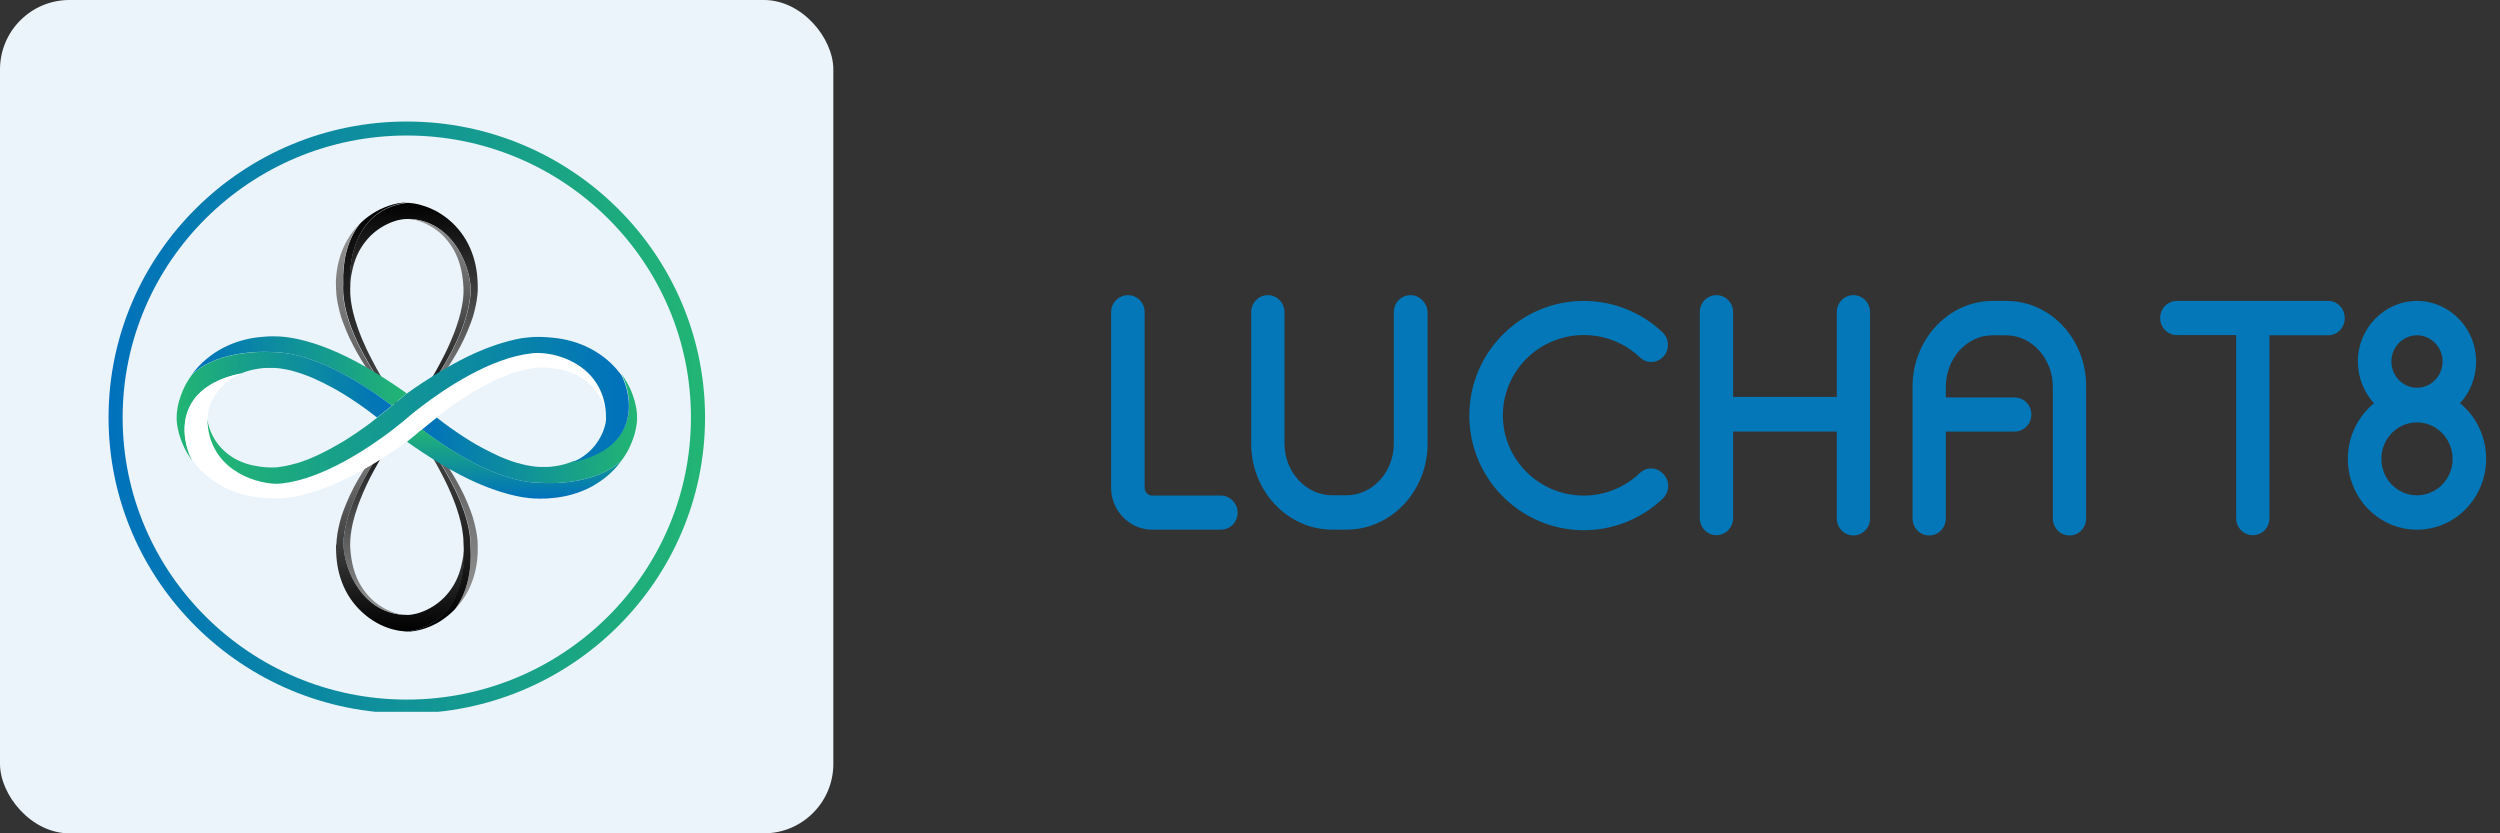 <svg width="144" height="48" viewBox="0 0 144 48" fill="none" xmlns="http://www.w3.org/2000/svg">
<rect x="0" y="0" width="144" height="48" fill="#333333" stroke="none"/>
<path d="M70.312 28.544H66.36C66.124 28.544 65.932 28.348 65.932 28.106V17.982C65.932 17.438 65.504 17 64.973 17C64.442 17 64 17.438 64 17.982V28.091C64 29.42 65.062 30.508 66.36 30.508H70.327C70.858 30.508 71.286 30.07 71.286 29.526C71.286 28.982 70.843 28.544 70.312 28.544Z" fill="#0377B7"/>
<path d="M81.242 17C80.711 17 80.283 17.438 80.283 17.982V25.552C80.283 27.199 79.059 28.529 77.54 28.529H76.729C75.225 28.529 73.986 27.184 73.986 25.552V17.982C73.986 17.438 73.558 17 73.027 17C72.496 17 72.068 17.438 72.068 17.982V25.552C72.068 28.287 74.163 30.508 76.744 30.508H77.555C80.136 30.508 82.23 28.287 82.23 25.552V17.982C82.201 17.438 81.773 17 81.242 17Z" fill="#0377B7"/>
<path d="M115.575 17.334H114.778C112.227 17.334 110.162 19.555 110.162 22.29V29.86C110.162 30.404 110.59 30.842 111.121 30.842C111.652 30.842 112.079 30.404 112.079 29.86V24.859H116.047C116.578 24.859 117.005 24.421 117.005 23.877C117.005 23.333 116.578 22.895 116.047 22.895H112.079V22.29C112.079 20.643 113.289 19.313 114.764 19.313H115.56C117.035 19.313 118.244 20.658 118.244 22.29V29.86C118.244 30.404 118.672 30.842 119.203 30.842C119.734 30.842 120.162 30.404 120.162 29.86V22.29C120.191 19.555 118.126 17.334 115.575 17.334Z" fill="#0377B7"/>
<path d="M94.455 27.246C93.585 28.077 92.435 28.546 91.225 28.546C88.659 28.546 86.565 26.476 86.565 23.922C86.565 21.368 88.659 19.298 91.225 19.298C92.435 19.298 93.585 19.752 94.455 20.583C94.854 20.96 95.458 20.93 95.812 20.537C96.181 20.144 96.151 19.51 95.768 19.147C94.544 17.984 92.921 17.334 91.225 17.334C87.582 17.334 84.633 20.296 84.633 23.937C84.633 27.579 87.597 30.54 91.225 30.54C92.921 30.54 94.544 29.89 95.783 28.712C96.166 28.334 96.196 27.715 95.827 27.322C95.458 26.899 94.854 26.868 94.455 27.246Z" fill="#0377B7"/>
<path d="M134.114 17.334H125.382C124.852 17.334 124.424 17.772 124.424 18.316C124.424 18.86 124.852 19.298 125.382 19.298H128.804V29.845C128.804 30.389 129.232 30.827 129.763 30.827C130.294 30.827 130.721 30.389 130.721 29.845V19.313H134.099C134.63 19.313 135.058 18.875 135.058 18.331C135.058 17.787 134.645 17.334 134.114 17.334Z" fill="#0377B7"/>
<path d="M106.757 17C106.226 17 105.799 17.438 105.799 17.982V22.863H99.826V17.982C99.826 17.438 99.398 17 98.867 17C98.336 17 97.908 17.438 97.908 17.982V29.843C97.908 30.387 98.336 30.826 98.867 30.826C99.398 30.826 99.826 30.387 99.826 29.843V24.857H105.799V29.859C105.799 30.403 106.226 30.841 106.757 30.841C107.288 30.841 107.716 30.403 107.716 29.859V17.982C107.716 17.438 107.288 17 106.757 17Z" fill="#0377B7"/>
<path d="M141.696 23.227C142.271 22.607 142.625 21.761 142.625 20.824C142.625 18.905 141.092 17.334 139.218 17.334C137.345 17.334 135.812 18.905 135.812 20.824C135.812 21.746 136.165 22.592 136.741 23.227C135.826 23.982 135.236 25.131 135.236 26.43C135.236 28.682 137.021 30.51 139.218 30.51C141.416 30.51 143.201 28.682 143.201 26.43C143.201 25.131 142.611 23.967 141.696 23.227ZM137.744 20.824C137.744 19.993 138.407 19.313 139.218 19.313C140.03 19.313 140.693 19.993 140.693 20.824C140.693 21.655 140.03 22.335 139.218 22.335C138.407 22.335 137.744 21.655 137.744 20.824ZM139.218 28.53C138.083 28.53 137.168 27.594 137.168 26.43C137.168 25.267 138.083 24.33 139.218 24.33C140.354 24.33 141.269 25.282 141.269 26.43C141.283 27.579 140.354 28.53 139.218 28.53Z" fill="#0377B7"/>
<rect x="0" y="0" width="48" height="48" rx="4" fill="#EBF4FA"/>
<g clip-path="url(#clip0_6277_278)">
<path d="M19.354 31.427C19.354 31.427 19.354 31.435 19.354 31.451V31.587C19.354 31.667 19.354 31.746 19.362 31.834L19.378 32.082L19.402 32.329C19.482 32.992 19.683 33.646 20.029 34.237C20.375 34.828 20.866 35.339 21.445 35.722C21.517 35.77 21.59 35.81 21.67 35.858C21.742 35.897 21.823 35.945 21.895 35.977C22.048 36.057 22.217 36.121 22.378 36.177C22.547 36.233 22.715 36.281 22.892 36.312C22.981 36.328 23.069 36.344 23.166 36.352L23.319 36.368L23.439 36.376C26.15 36.049 26.922 33.471 26.721 31.252C26.721 31.283 26.721 31.315 26.721 31.347V31.443L26.713 31.674V31.73L26.705 31.786L26.689 31.994L26.656 32.201C26.56 32.76 26.383 33.303 26.093 33.766C25.949 33.998 25.78 34.213 25.587 34.413C25.394 34.604 25.177 34.78 24.951 34.923C24.718 35.067 24.477 35.187 24.22 35.275C24.091 35.323 23.962 35.355 23.833 35.379C23.769 35.395 23.705 35.403 23.64 35.41L23.544 35.419H23.48H23.471H23.463H23.439C20.962 35.403 19.788 32.856 19.788 31.259C19.788 31.132 19.796 31.012 19.812 30.9C20.15 27.899 23.11 24.402 23.423 24.035L23.399 24.003L23.343 24.059L23.262 24.139L23.102 24.306C22.997 24.418 22.892 24.538 22.788 24.65C22.579 24.881 22.378 25.121 22.185 25.36C21.984 25.6 21.799 25.847 21.614 26.103C21.429 26.358 21.252 26.613 21.083 26.877C20.745 27.404 20.423 27.947 20.158 28.521C20.021 28.809 19.901 29.104 19.788 29.399L19.707 29.631L19.667 29.743L19.635 29.863C19.611 29.942 19.587 30.014 19.571 30.094L19.515 30.333C19.498 30.413 19.482 30.493 19.466 30.573L19.442 30.693L19.434 30.756L19.426 30.82L19.394 31.076C19.386 31.156 19.386 31.235 19.378 31.307L19.37 31.363L19.354 31.427Z" fill="url(#paint0_linear_6277_278)"/>
<path d="M20.167 16.596L20.175 16.476L20.183 16.357V16.301L20.191 16.245L20.207 16.037L20.239 15.83C20.336 15.271 20.513 14.728 20.802 14.265C20.947 14.034 21.116 13.818 21.309 13.618C21.502 13.419 21.719 13.251 21.944 13.108C22.177 12.964 22.419 12.844 22.676 12.756C22.805 12.709 22.933 12.677 23.062 12.653C23.191 12.629 23.32 12.613 23.432 12.613H23.44C25.861 12.613 27.043 15.024 27.116 16.636V16.644C27.084 19.741 23.802 23.613 23.464 23.996L23.488 24.028C23.706 23.82 23.907 23.597 24.108 23.373C24.317 23.142 24.518 22.902 24.711 22.663C24.904 22.424 25.097 22.176 25.282 21.921C25.467 21.665 25.644 21.41 25.813 21.146C26.151 20.619 26.472 20.077 26.738 19.502C26.874 19.214 26.995 18.919 27.108 18.624L27.188 18.4L27.228 18.288L27.26 18.169C27.285 18.089 27.309 18.017 27.325 17.937L27.381 17.698C27.405 17.618 27.413 17.538 27.429 17.458L27.453 17.338L27.462 17.275L27.47 17.211L27.502 16.955C27.51 16.875 27.51 16.804 27.518 16.724V16.668V16.636V16.628C27.518 16.628 27.518 16.628 27.518 16.612V16.596V16.476C27.518 16.396 27.518 16.317 27.51 16.229L27.494 15.981L27.47 15.734C27.389 15.079 27.188 14.417 26.842 13.826C26.496 13.235 26.006 12.716 25.427 12.341C25.354 12.293 25.282 12.254 25.209 12.206C25.129 12.166 25.057 12.118 24.976 12.086C24.823 12.006 24.663 11.942 24.494 11.886C24.325 11.83 24.156 11.783 23.979 11.743C23.89 11.727 23.802 11.711 23.706 11.703L23.553 11.687H23.448C20.786 12.006 19.998 14.497 20.159 16.684V16.596C20.167 16.596 20.167 16.596 20.167 16.596Z" fill="url(#paint1_linear_6277_278)"/>
<path d="M27.107 31.507C27.179 32.769 26.938 34.11 26.206 35.084C26.455 34.828 26.672 34.541 26.849 34.237C27.195 33.647 27.396 32.984 27.477 32.33L27.501 32.082L27.517 31.827V31.763V31.707V31.587V31.476V31.459C27.517 31.436 27.517 31.451 27.517 31.444V31.436V31.404V31.34C27.509 31.005 27.453 30.677 27.38 30.358L27.324 30.118C27.3 30.039 27.276 29.967 27.259 29.887L27.227 29.767L27.187 29.655L27.107 29.424C26.994 29.121 26.873 28.825 26.737 28.538C26.463 27.963 26.15 27.42 25.812 26.893C25.643 26.63 25.466 26.375 25.281 26.119C25.096 25.872 24.911 25.616 24.71 25.377C24.517 25.137 24.316 24.898 24.107 24.666C23.906 24.443 23.705 24.227 23.487 24.012L23.463 23.98L23.439 23.948L23.407 23.9C23.246 23.676 23.085 23.461 22.933 23.229C22.756 22.974 22.587 22.718 22.426 22.463C22.096 21.944 21.782 21.417 21.501 20.874C21.356 20.603 21.219 20.332 21.091 20.06C21.026 19.924 20.962 19.781 20.906 19.645C20.849 19.509 20.785 19.366 20.737 19.23L20.656 19.022L20.584 18.815C20.536 18.671 20.496 18.527 20.447 18.392L20.391 18.176L20.359 18.072L20.335 17.969L20.286 17.753L20.246 17.538C20.198 17.25 20.166 16.963 20.174 16.683V16.66C20.013 14.472 20.801 11.982 23.463 11.662H23.439C23.246 11.662 23.061 11.686 22.884 11.718C22.707 11.758 22.538 11.798 22.369 11.862C22.209 11.918 22.04 11.99 21.887 12.061C21.806 12.101 21.734 12.141 21.662 12.181C21.589 12.229 21.509 12.269 21.437 12.317C21.179 12.485 20.938 12.676 20.721 12.9C19.989 13.826 19.724 15.111 19.772 16.34C19.772 16.42 19.764 16.5 19.764 16.588C19.764 19.861 23.439 24.02 23.439 24.02C23.439 24.02 27.115 28.179 27.115 31.451V31.507C27.107 31.507 27.107 31.507 27.107 31.507Z" fill="url(#paint2_linear_6277_278)"/>
<path d="M19.354 16.452V16.579C19.354 16.603 19.354 16.587 19.354 16.595V16.603V16.635L19.362 16.699C19.37 17.035 19.426 17.362 19.499 17.681L19.555 17.921C19.579 18 19.603 18.08 19.619 18.152L19.651 18.272L19.692 18.384L19.772 18.607C19.885 18.91 20.005 19.206 20.142 19.493C20.416 20.068 20.729 20.611 21.067 21.138C21.236 21.401 21.413 21.657 21.598 21.912C21.783 22.159 21.968 22.415 22.169 22.654C22.362 22.894 22.563 23.133 22.772 23.365C22.973 23.588 23.174 23.812 23.383 24.027L23.407 24.059L23.431 24.091C23.608 24.331 23.777 24.57 23.938 24.81C24.115 25.065 24.284 25.321 24.445 25.576C24.775 26.095 25.088 26.622 25.37 27.165C25.515 27.436 25.651 27.707 25.78 27.979C25.844 28.115 25.901 28.258 25.965 28.394C26.021 28.53 26.086 28.673 26.134 28.809L26.214 29.017L26.287 29.224C26.335 29.368 26.375 29.512 26.423 29.647L26.48 29.863L26.512 29.967L26.536 30.07L26.584 30.286L26.625 30.501C26.665 30.749 26.697 31.004 26.697 31.252C26.898 33.463 26.126 36.049 23.415 36.377C23.448 36.377 23.431 36.377 23.44 36.377H23.448H23.464H23.496H23.568L23.705 36.369C23.793 36.353 23.89 36.345 23.978 36.329C24.155 36.297 24.324 36.249 24.493 36.193C24.662 36.137 24.823 36.065 24.976 35.993C25.056 35.954 25.128 35.914 25.209 35.874C25.281 35.826 25.362 35.786 25.426 35.738C25.708 35.554 25.965 35.339 26.198 35.099C26.93 34.134 27.179 32.785 27.099 31.523V31.459C27.099 28.186 23.424 24.027 23.424 24.027C23.424 24.027 19.748 19.868 19.748 16.595C19.748 16.508 19.748 16.428 19.756 16.348C19.716 15.119 19.981 13.833 20.705 12.907C20.432 13.179 20.198 13.482 20.013 13.809C19.668 14.4 19.466 15.063 19.386 15.717L19.362 15.965L19.346 16.22V16.284V16.34L19.354 16.452Z" fill="url(#paint3_linear_6277_278)"/>
<path d="M19.774 31.268C19.774 32.873 20.948 35.411 23.425 35.427C22.926 35.411 22.404 35.22 21.953 34.932C21.72 34.789 21.503 34.613 21.318 34.422C21.125 34.23 20.956 34.006 20.811 33.775C20.521 33.312 20.337 32.769 20.248 32.21L20.216 32.003L20.192 31.787C20.184 31.715 20.184 31.643 20.176 31.572L20.168 31.46C20.168 31.46 20.168 31.46 20.168 31.452V31.444V31.356C20.168 31.276 20.168 31.197 20.176 31.125L20.192 30.925C20.192 30.861 20.208 30.781 20.216 30.718C20.224 30.646 20.232 30.574 20.248 30.502L20.288 30.287L20.337 30.071L20.361 29.967L20.393 29.863L20.449 29.648C20.497 29.504 20.538 29.36 20.586 29.225L20.658 29.017L20.739 28.81C20.795 28.666 20.851 28.53 20.908 28.395C20.972 28.259 21.028 28.115 21.093 27.98C21.221 27.7 21.358 27.437 21.503 27.165C21.792 26.63 22.098 26.096 22.428 25.577C22.588 25.313 22.757 25.058 22.934 24.81C23.023 24.683 23.111 24.555 23.2 24.427L23.337 24.235L23.401 24.14L23.433 24.092L23.441 24.084L23.417 24.052C23.103 24.419 20.136 27.916 19.806 30.917C19.782 31.029 19.774 31.149 19.774 31.268Z" fill="url(#paint4_linear_6277_278)"/>
<path d="M23.432 23.955L23.456 23.987C23.786 23.604 27.075 19.732 27.107 16.635V16.627C27.043 15.014 25.861 12.604 23.432 12.604C23.665 12.604 23.93 12.66 24.18 12.747C24.437 12.835 24.678 12.955 24.912 13.099C25.145 13.242 25.362 13.418 25.547 13.61C25.74 13.801 25.909 14.025 26.054 14.256C26.343 14.719 26.528 15.262 26.617 15.821L26.649 16.036L26.673 16.252C26.681 16.324 26.681 16.395 26.689 16.467L26.697 16.579V16.683C26.697 16.763 26.697 16.843 26.697 16.914L26.681 17.114C26.681 17.178 26.665 17.258 26.657 17.322C26.649 17.393 26.641 17.465 26.625 17.537L26.584 17.753L26.536 17.968L26.512 18.08L26.48 18.184L26.424 18.399C26.375 18.543 26.335 18.687 26.287 18.822L26.215 19.03L26.134 19.237C26.078 19.381 26.021 19.517 25.965 19.652C25.901 19.788 25.845 19.932 25.78 20.068C25.651 20.347 25.515 20.61 25.37 20.882C25.089 21.425 24.775 21.951 24.445 22.47C24.284 22.734 24.115 22.989 23.939 23.245C23.778 23.484 23.609 23.716 23.432 23.955Z" fill="url(#paint5_linear_6277_278)"/>
<path d="M24.299 24.738L25.151 24.044C25.288 24.156 25.425 24.259 25.562 24.363C26.052 24.73 26.559 25.074 27.074 25.393C27.331 25.553 27.596 25.704 27.862 25.84C27.991 25.912 28.127 25.976 28.264 26.047C28.401 26.111 28.529 26.175 28.666 26.239C28.931 26.367 29.205 26.463 29.478 26.566L29.68 26.63L29.784 26.662L29.889 26.686L30.09 26.742L30.291 26.79C30.564 26.846 30.83 26.886 31.087 26.894H31.135H31.159H31.167C31.167 26.894 31.167 26.894 31.175 26.894H31.288H31.409H31.465H31.513L31.698 26.886L31.899 26.862C32.277 26.814 32.631 26.726 32.969 26.582C37.047 25.744 36.387 22.623 35.792 21.537C35.848 21.617 35.905 21.689 35.953 21.769C36.009 21.849 36.057 21.936 36.106 22.016C36.154 22.104 36.202 22.184 36.242 22.272C36.331 22.447 36.403 22.623 36.468 22.814C36.532 22.998 36.588 23.19 36.628 23.397C36.653 23.501 36.661 23.597 36.677 23.709C36.685 23.773 36.685 23.836 36.693 23.892V24.012C36.693 24.044 36.693 24.044 36.693 24.044V24.06V24.084V24.124V24.212L36.677 24.371C36.661 24.475 36.653 24.579 36.628 24.683C36.588 24.882 36.54 25.074 36.468 25.265C36.403 25.449 36.331 25.632 36.242 25.808C36.202 25.896 36.154 25.984 36.106 26.064C36.057 26.143 36.009 26.231 35.953 26.311C35.905 26.383 35.856 26.455 35.8 26.526C34.264 27.987 31.433 27.836 31.183 27.812H31.167C28.698 27.82 25.731 25.832 24.299 24.738Z" fill="url(#paint6_linear_6277_278)"/>
<path d="M23.52 25.497C23.794 25.689 24.067 25.88 24.348 26.064C24.63 26.247 24.911 26.431 25.193 26.607C25.482 26.782 25.772 26.95 26.061 27.11C26.649 27.437 27.26 27.74 27.903 27.996L28.145 28.091L28.394 28.179C28.555 28.243 28.724 28.291 28.892 28.347L29.15 28.419L29.279 28.459L29.407 28.491C29.496 28.515 29.584 28.53 29.673 28.554L29.938 28.61C30.3 28.674 30.67 28.722 31.048 28.722H31.12H31.152H31.193H31.209L31.329 28.714H31.45H31.514L31.587 28.706L31.876 28.682L32.15 28.65C32.882 28.546 33.63 28.307 34.289 27.908C34.619 27.708 34.933 27.477 35.214 27.205C35.431 26.998 35.632 26.766 35.801 26.527C34.265 27.988 31.434 27.836 31.185 27.812H31.169C28.692 27.812 25.732 25.824 24.3 24.731L23.44 25.433C23.464 25.457 23.496 25.481 23.52 25.497Z" fill="url(#paint7_linear_6277_278)"/>
<path d="M11.061 21.569C11.238 21.321 11.431 21.098 11.656 20.89C11.937 20.619 12.251 20.387 12.581 20.188C13.248 19.788 13.988 19.549 14.72 19.445L14.993 19.413L15.283 19.389L15.355 19.381H15.42L15.54 19.373H15.661H15.677H15.717H15.75H15.822C16.208 19.373 16.578 19.421 16.932 19.485L17.197 19.541C17.286 19.557 17.374 19.581 17.463 19.605L17.591 19.637L17.72 19.677L17.977 19.748C18.146 19.804 18.315 19.852 18.476 19.916L18.717 20.004L18.959 20.1C19.602 20.355 20.205 20.659 20.8 20.986C21.098 21.145 21.387 21.321 21.669 21.489C21.951 21.664 22.232 21.848 22.514 22.032C22.795 22.215 23.068 22.407 23.342 22.598C23.374 22.614 23.398 22.638 23.43 22.662L22.57 23.365C21.138 22.279 18.17 20.283 15.701 20.283C15.701 20.275 12.669 20.036 11.061 21.569Z" fill="url(#paint8_linear_6277_278)"/>
<path d="M10.176 24.051C10.176 23.82 10.2 23.612 10.24 23.413C10.28 23.213 10.329 23.021 10.401 22.83C10.465 22.646 10.538 22.463 10.626 22.287C10.666 22.199 10.715 22.111 10.763 22.032C10.811 21.952 10.86 21.864 10.916 21.784C10.964 21.712 11.012 21.64 11.061 21.576C12.669 20.044 15.701 20.283 15.701 20.283C18.178 20.283 21.138 22.271 22.57 23.365L21.717 24.051C21.581 23.939 21.444 23.836 21.307 23.732C20.816 23.365 20.31 23.021 19.795 22.702C19.538 22.542 19.272 22.391 19.007 22.255C18.878 22.183 18.741 22.119 18.605 22.047C18.468 21.984 18.339 21.92 18.203 21.856C17.937 21.728 17.664 21.632 17.39 21.529L17.189 21.465L17.085 21.433L16.98 21.401L16.779 21.345L16.578 21.297C16.304 21.241 16.039 21.201 15.782 21.193H15.733H15.709H15.701C15.693 21.193 15.693 21.193 15.693 21.193H15.581H15.46H15.404H15.355L15.17 21.201L14.969 21.225C14.591 21.273 14.238 21.361 13.9 21.505C12.677 21.752 11.881 22.215 11.374 22.758C10.2 24.035 10.659 25.799 11.077 26.55C11.02 26.47 10.964 26.39 10.916 26.31C10.86 26.23 10.811 26.143 10.763 26.063C10.715 25.975 10.666 25.895 10.626 25.807C10.538 25.632 10.465 25.456 10.401 25.265C10.337 25.081 10.28 24.889 10.24 24.682C10.216 24.578 10.208 24.482 10.192 24.37C10.184 24.307 10.184 24.243 10.176 24.187V24.051Z" fill="url(#paint9_linear_6277_278)"/>
<path d="M23.431 41.094C13.957 41.094 6.252 33.447 6.252 24.043C6.26 14.648 13.965 7 23.431 7C32.906 7 40.611 14.648 40.611 24.051C40.611 33.447 32.906 41.094 23.431 41.094ZM23.431 7.806C14.407 7.806 7.064 15.095 7.064 24.051C7.064 33.008 14.407 40.296 23.431 40.296C32.455 40.296 39.798 33.008 39.798 24.051C39.806 15.087 32.463 7.806 23.431 7.806Z" fill="url(#paint10_linear_6277_278)"/>
<path d="M16.257 27.788C16.153 27.796 16.048 27.812 15.944 27.812C16.056 27.812 16.161 27.804 16.257 27.788ZM30.927 20.284C30.814 20.284 30.71 20.292 30.613 20.308C30.718 20.3 30.823 20.292 30.927 20.284Z" fill="white"/>
<path d="M11.383 22.759C11.882 22.216 12.678 21.753 13.909 21.505C13.764 21.561 13.627 21.633 13.499 21.705C13.056 21.96 12.686 22.311 12.413 22.735C12.373 22.782 12.349 22.838 12.316 22.894C12.284 22.95 12.252 23.006 12.228 23.062C12.172 23.174 12.123 23.285 12.083 23.405C12.043 23.517 12.011 23.637 11.987 23.748C11.963 23.852 11.954 23.956 11.954 24.036V24.044V24.052V24.084V24.148C12.011 26.942 14.536 27.843 15.936 27.82C15.944 27.82 15.952 27.82 15.952 27.82C16.064 27.82 16.169 27.812 16.265 27.796C18.614 27.54 21.252 25.752 22.579 24.746C23.118 24.339 23.439 24.052 23.439 24.052C23.439 24.052 23.761 23.772 24.3 23.357C25.627 22.351 28.265 20.571 30.614 20.308C30.718 20.3 30.823 20.284 30.927 20.284C30.935 20.284 30.943 20.284 30.943 20.284C32.351 20.26 34.925 21.186 34.925 24.044V23.956C34.925 23.94 34.916 23.924 34.916 23.9C34.908 23.852 34.9 23.796 34.892 23.74C34.868 23.629 34.836 23.517 34.796 23.397C34.756 23.285 34.707 23.166 34.651 23.054C34.627 22.998 34.595 22.942 34.562 22.886C34.53 22.83 34.498 22.774 34.466 22.727C34.193 22.303 33.815 21.952 33.38 21.697C32.938 21.441 32.439 21.29 31.9 21.218L31.699 21.194L31.498 21.178C31.434 21.17 31.361 21.178 31.289 21.17H31.193H31.201C31.201 21.17 31.193 21.17 31.185 21.17H31.16H31.104L30.983 21.178H30.927C30.911 21.178 30.887 21.178 30.871 21.186C30.815 21.194 30.75 21.202 30.694 21.21L30.654 21.218L30.605 21.226L30.501 21.242C30.437 21.25 30.364 21.266 30.3 21.282L30.099 21.33L29.898 21.386L29.793 21.409L29.689 21.441L29.488 21.505C29.214 21.601 28.941 21.705 28.675 21.832C28.539 21.888 28.41 21.96 28.273 22.024C28.136 22.096 28.008 22.16 27.871 22.232C27.606 22.375 27.348 22.527 27.083 22.679C26.568 22.998 26.061 23.341 25.571 23.716C25.434 23.82 25.297 23.932 25.161 24.036L24.308 24.73L23.448 25.433C23.415 25.457 23.391 25.473 23.367 25.497C23.094 25.696 22.82 25.88 22.539 26.063C22.257 26.247 21.976 26.431 21.694 26.606C21.405 26.782 21.115 26.949 20.826 27.109C20.238 27.436 19.627 27.74 18.984 27.995L18.742 28.091L18.501 28.179C18.34 28.243 18.172 28.291 18.003 28.346L17.745 28.418L17.617 28.458L17.488 28.49C17.399 28.514 17.311 28.53 17.223 28.554L16.957 28.61C16.869 28.626 16.78 28.642 16.684 28.65L16.547 28.666L16.474 28.674L16.402 28.682L16.096 28.706C16.072 28.706 16.048 28.706 16.032 28.706H15.968H15.847H15.791H15.759H15.71H15.694L15.558 28.698C15.469 28.698 15.373 28.698 15.284 28.69L15.011 28.666L14.737 28.634C14.005 28.53 13.257 28.291 12.598 27.891C12.268 27.692 11.954 27.46 11.673 27.189C11.464 26.989 11.271 26.766 11.102 26.534C10.66 25.8 10.209 24.036 11.383 22.759Z" fill="white"/>
<path d="M11.947 24.14C11.947 24.156 11.955 24.172 11.955 24.196C11.963 24.244 11.972 24.3 11.98 24.356C12.004 24.468 12.036 24.579 12.076 24.699C12.116 24.811 12.165 24.93 12.221 25.042C12.245 25.098 12.277 25.154 12.309 25.21C12.341 25.266 12.374 25.322 12.406 25.37C12.679 25.793 13.057 26.144 13.492 26.399C13.934 26.655 14.433 26.806 14.971 26.878L15.172 26.902L15.374 26.918C15.438 26.926 15.51 26.918 15.583 26.926H15.679H15.671C15.671 26.926 15.679 26.926 15.687 26.926H15.711H15.768L15.888 26.918H15.945C15.961 26.918 15.985 26.918 16.001 26.91C16.057 26.902 16.122 26.894 16.178 26.886L16.218 26.878L16.266 26.87L16.371 26.854C16.435 26.846 16.508 26.83 16.572 26.814L16.773 26.767L16.974 26.711L17.079 26.687L17.183 26.655L17.384 26.591C17.658 26.495 17.931 26.391 18.197 26.264C18.333 26.208 18.462 26.136 18.599 26.072C18.735 26 18.864 25.936 19.001 25.864C19.266 25.721 19.524 25.569 19.789 25.417C20.304 25.098 20.81 24.755 21.301 24.388C21.438 24.284 21.575 24.18 21.711 24.068L22.564 23.382L23.424 22.679C23.448 22.663 23.481 22.639 23.505 22.616C23.778 22.416 24.052 22.232 24.333 22.049C24.615 21.865 24.896 21.681 25.178 21.506C25.467 21.33 25.757 21.163 26.046 21.003C26.633 20.676 27.245 20.372 27.888 20.117L28.129 20.021L28.379 19.933C28.54 19.869 28.708 19.822 28.877 19.766L29.135 19.694L29.263 19.654L29.392 19.622C29.48 19.598 29.569 19.582 29.657 19.558L29.923 19.502C30.011 19.486 30.1 19.47 30.196 19.462L30.333 19.446L30.405 19.438L30.478 19.43L30.783 19.406C30.808 19.406 30.832 19.406 30.848 19.406H30.904H31.025H31.113H31.161H31.177L31.314 19.414C31.403 19.422 31.499 19.414 31.588 19.43L31.861 19.454L32.135 19.486C32.866 19.59 33.614 19.829 34.274 20.229C34.604 20.428 34.917 20.66 35.199 20.931C35.408 21.131 35.601 21.354 35.778 21.586C36.373 22.663 37.041 25.793 32.955 26.631C33.1 26.575 33.236 26.503 33.365 26.431C33.807 26.176 34.177 25.825 34.451 25.401C34.483 25.354 34.515 25.298 34.547 25.242C34.58 25.186 34.612 25.13 34.636 25.074C34.692 24.962 34.74 24.851 34.781 24.731C34.821 24.619 34.853 24.499 34.877 24.388C34.893 24.332 34.893 24.276 34.901 24.228L34.909 24.156V24.124V24.108V24.1V24.092C34.909 21.227 32.336 20.308 30.928 20.332C30.92 20.332 30.912 20.332 30.912 20.332C30.799 20.332 30.695 20.34 30.598 20.356C28.25 20.612 25.612 22.392 24.285 23.406C23.746 23.813 23.424 24.1 23.424 24.1C23.424 24.1 23.103 24.38 22.564 24.795C21.237 25.801 18.599 27.581 16.25 27.844C16.146 27.852 16.041 27.868 15.937 27.868C15.928 27.868 15.921 27.868 15.921 27.868C14.529 27.836 11.996 26.934 11.947 24.14Z" fill="url(#paint11_linear_6277_278)"/>
</g>
<defs>
<linearGradient id="paint0_linear_6277_278" x1="23.041" y1="36.379" x2="23.041" y2="24.023" gradientUnits="userSpaceOnUse">
<stop/>
<stop offset="1" stop-color="#969696"/>
</linearGradient>
<linearGradient id="paint1_linear_6277_278" x1="23.833" y1="24.02" x2="23.833" y2="11.662" gradientUnits="userSpaceOnUse">
<stop stop-color="#969696"/>
<stop offset="1"/>
</linearGradient>
<linearGradient id="paint2_linear_6277_278" x1="23.639" y1="35.084" x2="23.639" y2="11.66" gradientUnits="userSpaceOnUse">
<stop stop-color="#969696"/>
<stop offset="1"/>
</linearGradient>
<linearGradient id="paint3_linear_6277_278" x1="23.237" y1="36.379" x2="23.237" y2="12.9" gradientUnits="userSpaceOnUse">
<stop/>
<stop offset="1" stop-color="#969696"/>
</linearGradient>
<linearGradient id="paint4_linear_6277_278" x1="21.602" y1="35.433" x2="21.602" y2="24.052" gradientUnits="userSpaceOnUse">
<stop stop-color="#969696"/>
<stop offset="1"/>
</linearGradient>
<linearGradient id="paint5_linear_6277_278" x1="25.273" y1="23.988" x2="25.273" y2="12.606" gradientUnits="userSpaceOnUse">
<stop/>
<stop offset="1" stop-color="#969696"/>
</linearGradient>
<linearGradient id="paint6_linear_6277_278" x1="24.298" y1="24.689" x2="36.69" y2="24.689" gradientUnits="userSpaceOnUse">
<stop stop-color="#0071BC"/>
<stop offset="1" stop-color="#22B573"/>
</linearGradient>
<linearGradient id="paint7_linear_6277_278" x1="29.62" y1="24.74" x2="29.62" y2="28.727" gradientUnits="userSpaceOnUse">
<stop stop-color="#22B573"/>
<stop offset="1" stop-color="#0071BC"/>
</linearGradient>
<linearGradient id="paint8_linear_6277_278" x1="11.064" y1="21.363" x2="23.435" y2="21.363" gradientUnits="userSpaceOnUse">
<stop stop-color="#0071BC"/>
<stop offset="1" stop-color="#22B573"/>
</linearGradient>
<linearGradient id="paint9_linear_6277_278" x1="10.179" y1="23.409" x2="22.571" y2="23.409" gradientUnits="userSpaceOnUse">
<stop stop-color="#22B573"/>
<stop offset="1" stop-color="#0071BC"/>
</linearGradient>
<linearGradient id="paint10_linear_6277_278" x1="40.611" y1="24.048" x2="6.259" y2="24.048" gradientUnits="userSpaceOnUse">
<stop stop-color="#22B573"/>
<stop offset="1" stop-color="#0071BC"/>
</linearGradient>
<linearGradient id="paint11_linear_6277_278" x1="11.945" y1="23.592" x2="36.239" y2="23.592" gradientUnits="userSpaceOnUse">
<stop stop-color="#22B573"/>
<stop offset="1" stop-color="#0071BC"/>
</linearGradient>
<clipPath id="clip0_6277_278">
<rect width="35" height="34" fill="white" transform="translate(6 7)"/>
</clipPath>
</defs>
</svg>
